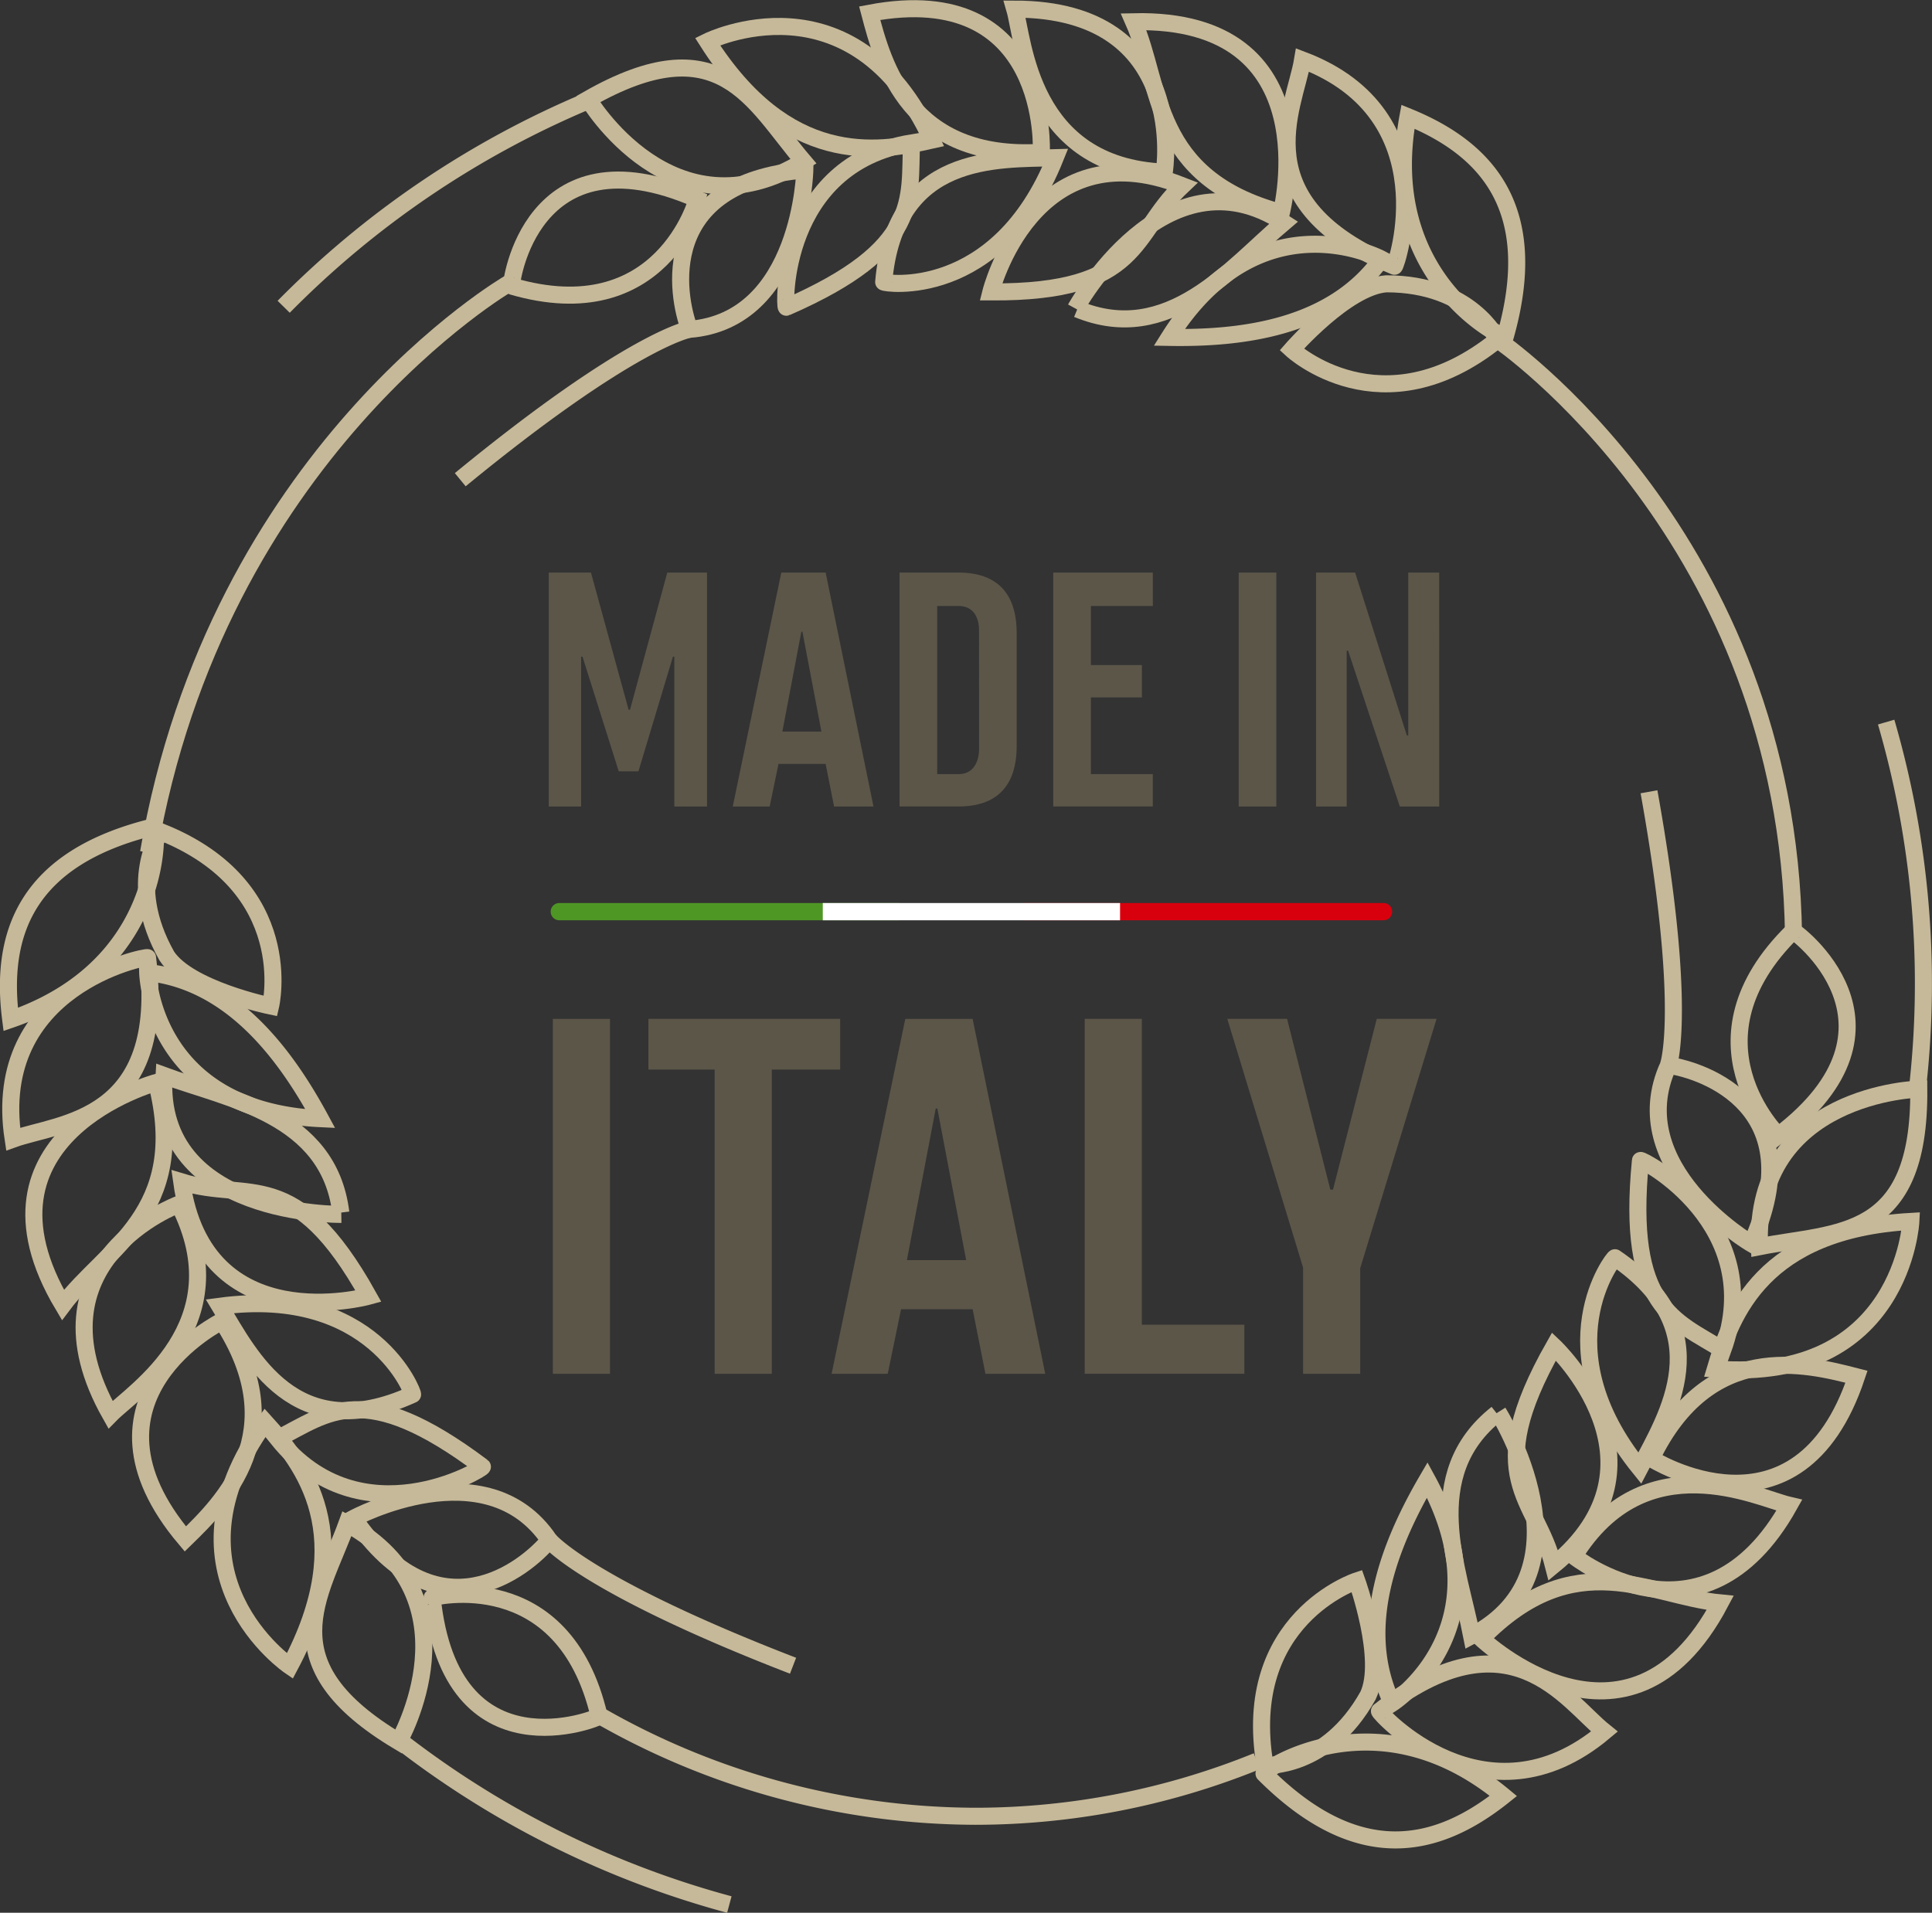 <svg xmlns="http://www.w3.org/2000/svg" width="157.809" height="156.271">
  <rect width="100%" height="100%" fill="#333333" stroke="none"/>
  <g fill="#5c5649">
    <path d="M44.823 65.891V46.78h3.448l3.075 11.208h.115l3.044-11.208h3.248v19.111H55.08V53.649h-.114l-2.817 9.368h-1.61l-2.96-9.368h-.114v12.242zM59.853 65.891l3.965-19.111h3.622l3.908 19.111h-3.219l-.69-3.477h-3.851l-.719 3.477zm4.051-6.121h3.191l-1.553-8.161h-.086zM83.044 60.948c0 3.219-1.581 4.942-4.742 4.942h-4.827V46.78h4.827c3.161 0 4.742 1.724 4.742 4.944zm-3.075-9.455c0-1.005-.431-1.983-1.667-1.983h-1.748v13.737h1.753c1.236 0 1.667-1.064 1.667-2.07zM94.167 49.51h-5.061v4.828h4.167v2.643h-4.167v6.266h5.058v2.643h-8.133V46.78h8.133zM101.178 65.891V46.78h3.075v19.111zM117.558 65.891h-3.22l-4.224-12.731h-.115v12.731h-2.5V46.78h3.189l4.225 13.306h.114V46.78h2.529z"/>
  </g>
  <g fill="#5c5649">
    <path d="M45.158 112.243v-29h4.667v29zM58.374 112.243V87.382h-5.409v-4.144h15.659v4.144h-5.583v24.861zM67.926 112.243l6.02-29h5.5l5.932 29h-4.885l-1.047-5.277h-5.845l-1.09 5.277zm6.151-9.29h4.841l-2.355-12.387h-.131zM93.267 83.238v24.989h8.374v4.012H88.6v-29zM111.106 103.606v8.636h-4.667v-8.679l-6.194-20.325h4.885l3.533 13.957h.218l3.577-13.957h4.884z"/>
  </g>
  <path fill="none" stroke="#c6b999" stroke-miterlimit="10" stroke-width="1.393" d="M102.669 143.891a61.218 61.218 0 0 1-22.985 4.5 62.086 62.086 0 0 1-31.147-8.484"/>
  <g fill="none" stroke="#c6b999" stroke-miterlimit="10" stroke-width="1.393">
    <path d="M41.788 23.372c-.112-.033 1.508-13.06 15.158-7.1 0 0-2.87 10.706-15.158 7.1z"/>
    <path d="M48.043 8.103s6.881 11.627 17.587 5.078C61.435 8.25 58.823 1.959 48.043 8.103z"/>
    <path d="M65.74 13.884s-.257 12.288-9.418 13.025c-1.068-2.801-2.687-11.998 9.418-13.025z"/>
    <path d="M64.231 25.101c-.181.08-.515-11.662 10.228-13.428-.22 4.599.883 8.572-10.228 13.428z"/>
    <path d="M57.793 3.394s11.884-5.887 18.322 8.057c-4.562 1.03-11.81 2.171-18.322-8.057z"/>
    <path d="M85.056 12.444S85.828-1.72 71.039 1.076c1.101 4.193 3.201 12.027 14.017 11.368zM72.18 23.041c-.009.11 9.308 1.582 14.017-10.155-4.817.147-13.099-.368-14.017 10.155z"/>
    <path d="M95.1 14.063S97.271.744 82.885.744c.736 2.539 1.178 12.841 12.215 13.319z"/>
    <path d="M80.935 23.851s3.385-13.5 15.636-8.683c-4.193 3.968-3.242 8.756-15.636 8.683zM104.667 17.375s4.046-15.967-12.068-15.6c2.317 5.261 1.435 12.73 12.068 15.6z"/>
    <path d="M87.853 25.211s7.284-13.354 17-7.026c-4.268 3.605-9.382 10.155-16.851 7.063M113.901 21.753c.122.051 4.342-12.362-7.506-16.85-.662 3.936-5.004 11.662 7.506 16.85zM122.326 27.749s-2.133-4.562-9.088-4.562c-3.238.221-7.726 5.372-7.726 5.372s7.359 6.807 16.814-.81z"/>
    <path d="M112.833 21.166s-9.934-5.335-17.328 6.4c6 .11 13.318-.81 17.328-6.4zM122.952 27.493c-.074.257-10.376-4.746-7.948-17.955 6.513 2.649 10.892 7.579 7.948 17.955zM47.896 8.287a76.389 76.389 0 0 0-24.724 16.777M56.322 26.904s-4.746.809-18.728 12.288"/>
  </g>
  <path fill="none" stroke="#c6b999" stroke-miterlimit="10" stroke-width="1.393" d="M41.568 23.151S17.726 36.985 12.135 69.656M122.326 27.75s23.731 16.152 24.172 48.676"/>
  <g fill="none" stroke="#c6b999" stroke-miterlimit="10" stroke-width="1.393">
    <path d="M146.456 76.071c.082-.081 10.663 7.691-1.2 16.7 0-.004-7.945-7.734 1.2-16.7z"/>
    <path d="M156.73 88.982s-13.505.331-13.015 12.871c6.352-1.253 13.117-.463 13.015-12.871z"/>
    <path d="M143.053 101.608s-10.6-6.221-6.772-14.576c2.957.434 11.779 3.509 6.772 14.576z"/>
    <path d="M133.995 94.815c.019-.2 10.431 5.243 6.729 15.482-3.906-2.438-7.913-3.413-6.729-15.482z"/>
    <path d="M156.083 99.79s-.662 13.245-15.975 12.06c1.327-4.485 3.869-11.368 15.975-12.06z"/>
    <path d="M134.878 119.169s11.987 7.587 16.764-6.687c-4.199-1.083-12.064-3.078-16.764 6.687zM131.914 102.757c-.091-.061-5.924 7.353 2.022 17.191 2.223-4.278 6.713-11.252-2.022-17.191z"/>
    <path d="M128.563 127.145s10.566 8.4 17.587-4.162c-2.576-.595-11.783-5.238-17.587 4.162z"/>
    <path d="M126.934 110.005s10.133 9.544-.052 17.886c-1.421-5.6-6.063-7.1.052-17.886zM121.004 133.878s11.963 11.325 19.506-2.919c-5.721-.545-11.812-4.96-19.506 2.919z"/>
    <path d="M122.37 115.379s8.1 12.875-2.163 18.265c-1.064-5.485-4.285-13.144 2.059-18.155M112.675 139.802c-.1.082 8.672 9.823 18.372 1.673-3.117-2.5-7.739-10.06-18.372-1.673zM103.329 144.229s5.024.364 8.417-5.706c1.388-2.933-.918-9.365-.918-9.365s-9.531 3.102-7.499 15.071z"/>
    <path d="M113.711 139.158s9.5-6.067 2.869-18.25c-3.024 5.181-5.793 12.021-2.869 18.25zM103.25 144.902c-.189-.189 9.206-6.74 19.549 1.827-5.49 4.389-11.93 5.803-19.549-1.827zM156.642 88.764a76.367 76.367 0 0 0-2.577-29.768M136.279 87.032s1.61-4.538-1.586-22.343"/>
  </g>
  <g fill="none" stroke="#c6b999" stroke-miterlimit="10" stroke-width="1.393">
    <path d="M48.94 140.224c.027.113-12.112 5.112-13.64-9.7-.005-.003 10.733-2.77 13.64 9.7z"/>
    <path d="M32.569 142.292s6.737-11.71-4.231-17.809c-2.228 6.077-6.42 11.447 4.231 17.809z"/>
    <path d="M28.892 124.043s10.824-5.822 15.973 1.791c-1.91 2.305-9.123 8.24-15.973-1.791z"/>
    <path d="M39.403 119.834c.158.119-9.9 6.187-16.724-2.3 4.113-2.065 7.029-4.984 16.724 2.3z"/>
    <path d="M23.673 136.12s-10.971-7.449-2-19.916c3.141 3.466 7.7 9.214 2 19.916z"/>
    <path d="M18.138 107.933s-12.712 6.3-3 17.8c3.108-3.027 8.9-8.708 3-17.8zM33.7 113.929c.1-.046-3.2-8.882-15.738-7.208 2.5 4.124 6.124 11.584 15.738 7.208z"/>
    <path d="M14.607 98.391s-12.664 4.664-5.585 17.188c1.847-1.89 10.599-7.344 5.585-17.188z"/>
    <path d="M30.096 105.908s-13.42 3.7-15.253-9.341c5.523 1.696 9.217-1.489 15.253 9.341zM12.783 88.434s-15.892 4.333-7.644 18.182c3.441-4.607 10.377-7.512 7.644-18.182z"/>
    <path d="M27.878 99.216s-15.212.229-14.481-11.34c5.239 1.941 13.457 3.172 14.441 11.194M12.052 78.241c-.016-.132-12.9 2.3-10.978 14.825 3.754-1.361 12.616-1.383 10.978-14.825zM13.126 67.954s-2.922 4.1.5 10.156c1.785 2.71 8.478 4.084 8.478 4.084s2.306-9.755-8.978-14.24z"/>
    <path d="M12.063 79.459s.243 11.273 14.1 11.936c-2.855-5.275-7.257-11.197-14.1-11.936zM12.594 67.537c.261-.063.974 11.368-11.72 15.753-.898-6.978 1.24-13.211 11.72-15.753zM32.803 142.328a76.353 76.353 0 0 0 26.771 13.274M44.865 125.834s3.04 3.734 19.912 10.258"/>
  </g>
  <g fill="none" stroke-linejoin="round" stroke-width="1.41">
    <path stroke="#4e9724" stroke-linecap="round" d="M45.685 74.482h27.704"/>
    <path stroke="#d9000d" stroke-linecap="round" d="M83.667 74.482h29.343"/>
    <path stroke="#fff" stroke-linecap="square" d="M67.911 74.482h22.872"/>
  </g>
</svg>
